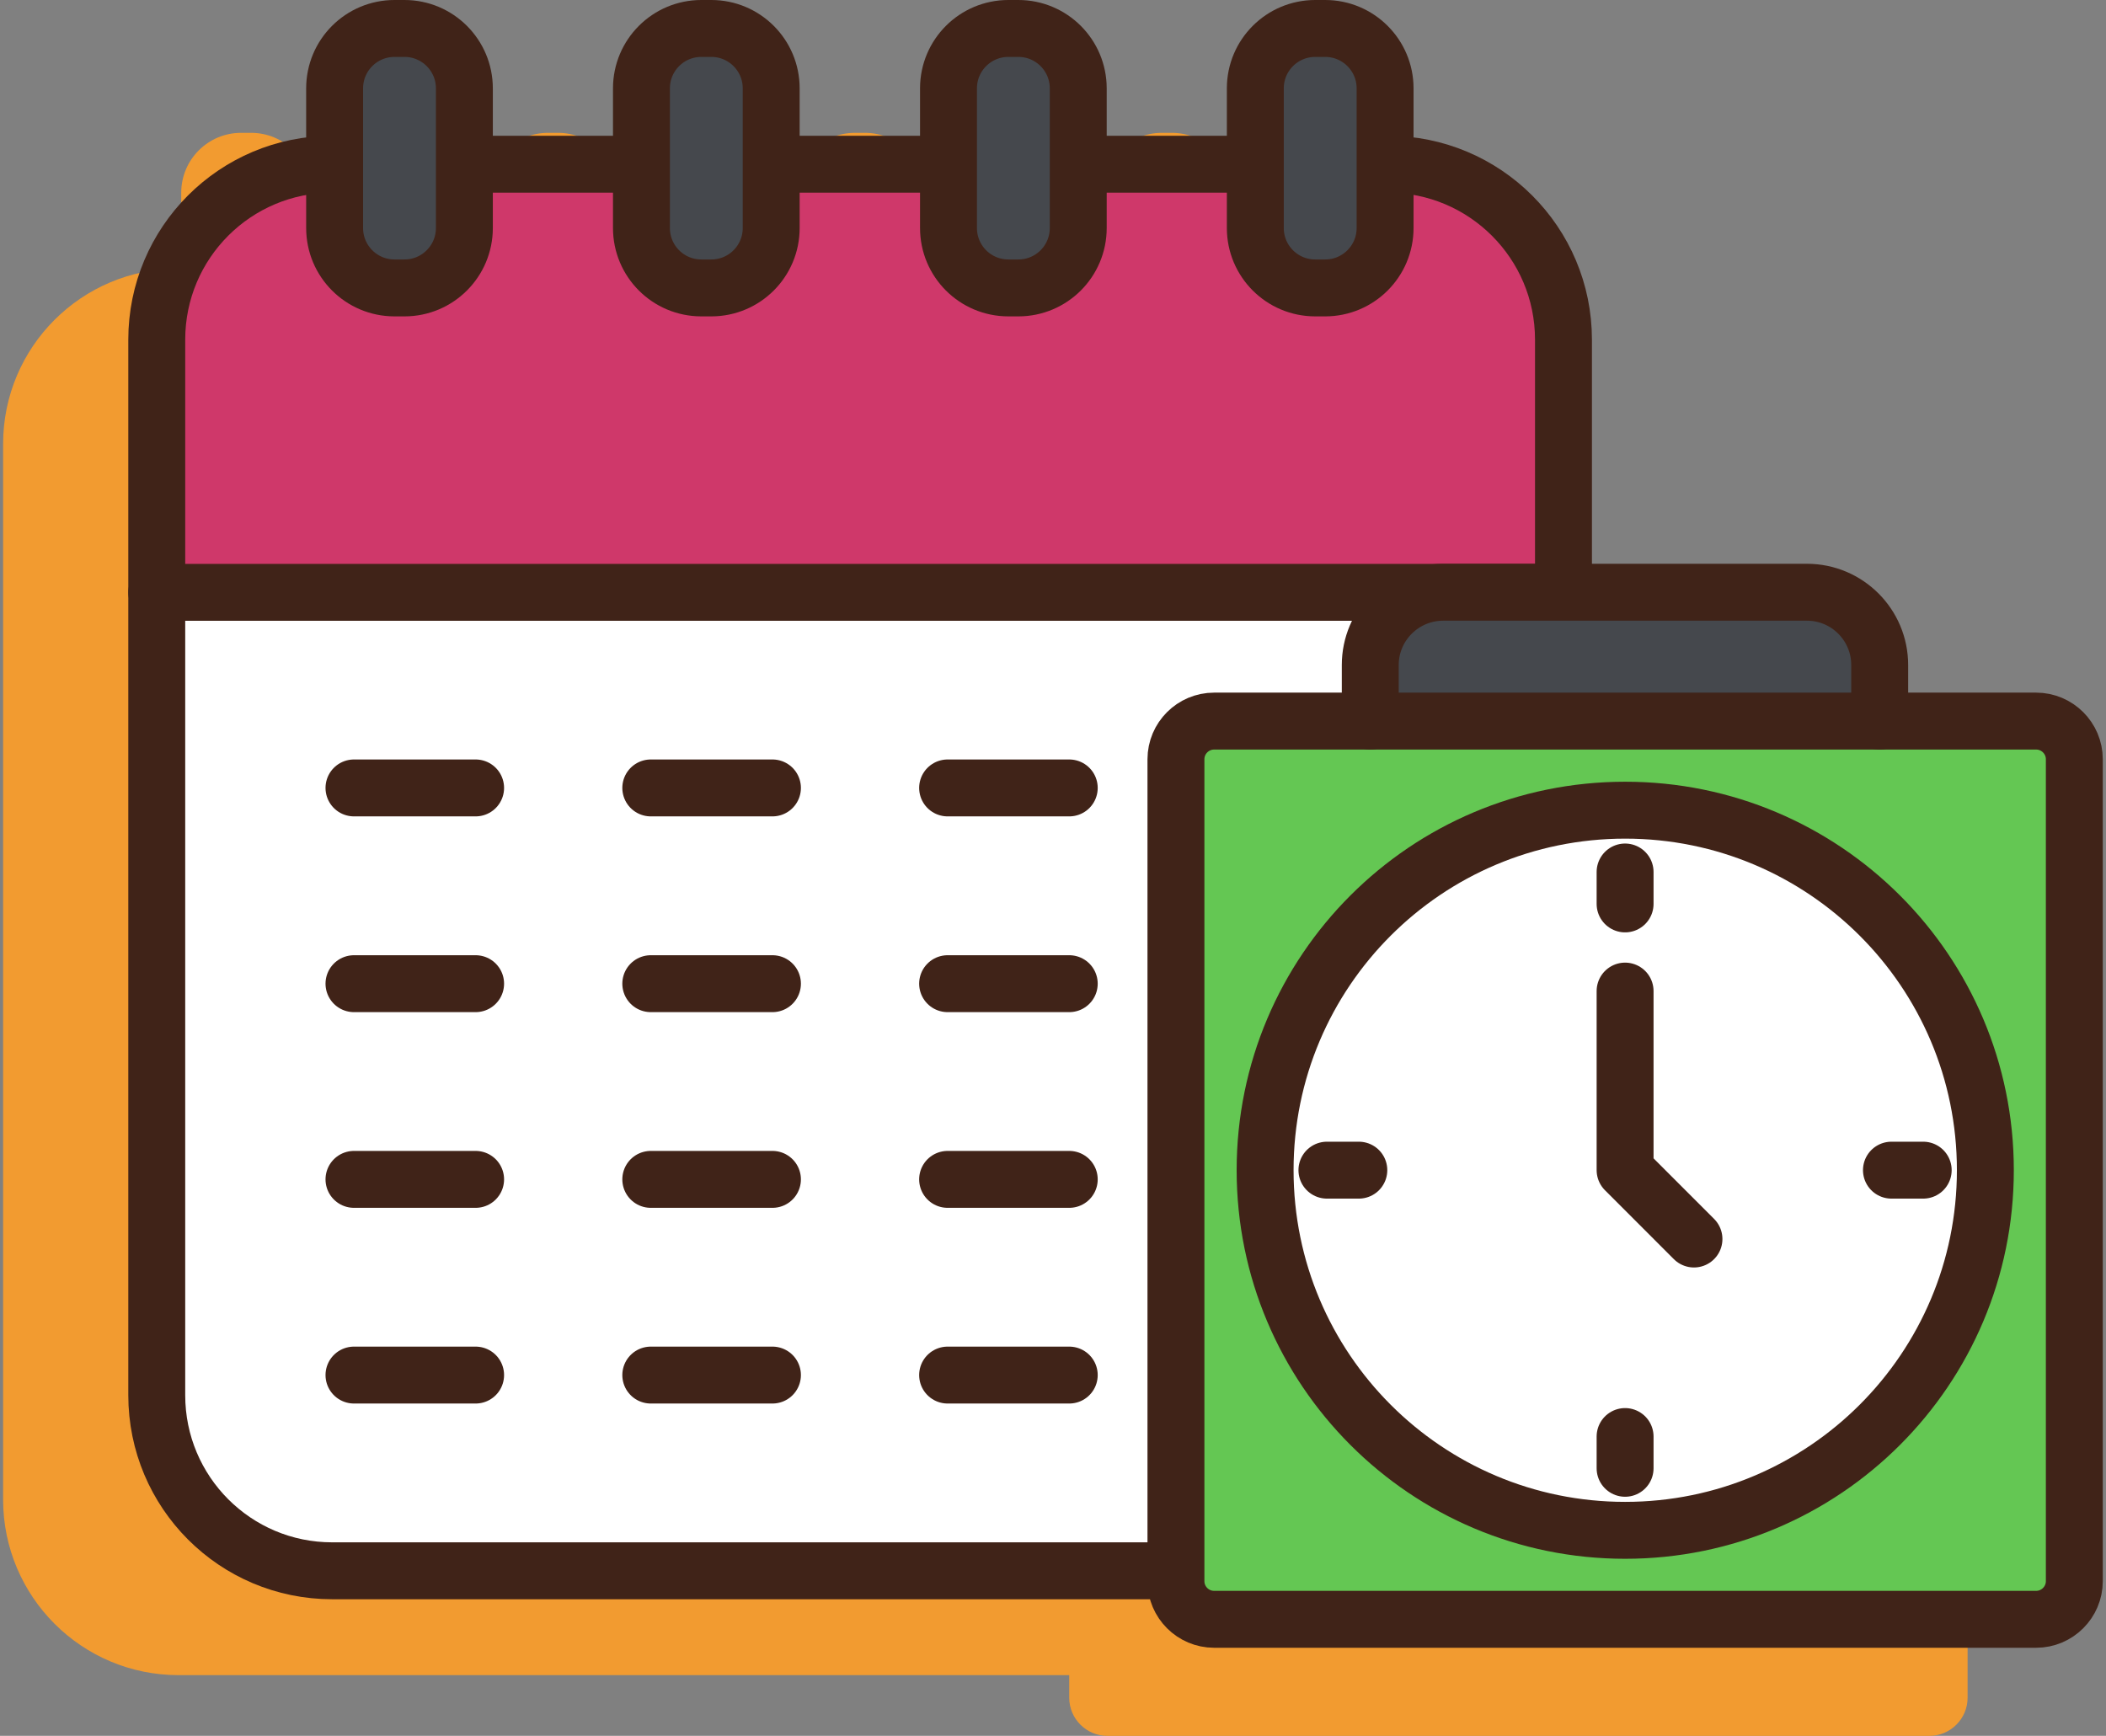 <svg width="74" height="61" viewBox="0 0 74 61" fill="none" xmlns="http://www.w3.org/2000/svg">
<rect x="0" y="0" width="74" height="61" fill="#808080" stroke="none"/>
<path d="M43.366 9.438H43.281V6.772C43.281 5.61 42.338 4.668 41.176 4.668H40.826C39.663 4.668 38.721 5.61 38.721 6.772V9.438H32.496V6.772C32.496 5.61 31.554 4.668 30.392 4.668H30.041C28.878 4.668 27.937 5.61 27.937 6.772V9.438H21.712V6.772C21.712 5.61 20.769 4.668 19.608 4.668H19.257C18.094 4.668 17.153 5.61 17.153 6.772V9.438H10.928V6.772C10.928 5.61 9.985 4.668 8.823 4.668H8.472C7.31 4.668 6.368 5.61 6.368 6.772V9.438H6.275C2.866 9.438 0.109 12.195 0.109 15.603V24.483V52.694C0.109 56.103 2.866 58.867 6.275 58.867H43.366C46.775 58.867 49.539 56.104 49.539 52.694V24.483V15.603C49.539 12.194 46.775 9.438 43.366 9.438Z" fill="#F29B30"/>
<path d="M67.796 29.436H62.3H44.401H38.911C38.172 29.436 37.57 30.037 37.57 30.775V59.661C37.57 60.399 38.172 61.001 38.911 61.001H67.796C68.534 61.001 69.137 60.399 69.137 59.661V30.775C69.137 30.037 68.534 29.436 67.796 29.436Z" fill="#F29B30"/>
<path d="M54.937 20.816V49.027C54.937 52.436 52.174 55.2 48.765 55.2H11.673C8.264 55.2 5.508 52.437 5.508 49.027V20.816H54.937Z" fill="white"/>
<path d="M54.937 11.937V20.817H5.508V11.937C5.508 8.529 8.264 5.771 11.673 5.771H48.765C52.174 5.771 54.937 8.529 54.937 11.937Z" fill="#CF386A"/>
<path d="M54.937 20.817V49.028C54.937 52.437 52.174 55.2 48.765 55.2H11.673C8.264 55.2 5.508 52.438 5.508 49.028V20.817V11.937C5.508 8.529 8.264 5.771 11.673 5.771H48.765C52.174 5.771 54.937 8.529 54.937 11.937V20.817Z" stroke="#402318" stroke-width="2" stroke-miterlimit="10" stroke-linecap="round" stroke-linejoin="round"/>
<path d="M5.508 20.816H54.937" stroke="#402318" stroke-width="2" stroke-miterlimit="10" stroke-linecap="round" stroke-linejoin="round"/>
<path d="M16.317 8.014C16.317 9.176 15.374 10.118 14.213 10.118H13.862C12.699 10.118 11.758 9.176 11.758 8.014V3.104C11.758 1.942 12.699 1 13.862 1H14.213C15.374 1 16.317 1.942 16.317 3.104V8.014Z" fill="#45484D" stroke="#402318" stroke-width="2" stroke-miterlimit="10" stroke-linecap="round" stroke-linejoin="round"/>
<path d="M27.098 8.014C27.098 9.176 26.156 10.118 24.994 10.118H24.643C23.48 10.118 22.539 9.176 22.539 8.014V3.104C22.539 1.942 23.48 1 24.643 1H24.994C26.156 1 27.098 1.942 27.098 3.104V8.014Z" fill="#45484D" stroke="#402318" stroke-width="2" stroke-miterlimit="10" stroke-linecap="round" stroke-linejoin="round"/>
<path d="M37.887 8.014C37.887 9.176 36.945 10.118 35.783 10.118H35.432C34.269 10.118 33.328 9.176 33.328 8.014V3.104C33.328 1.942 34.269 1 35.432 1H35.783C36.945 1 37.887 1.942 37.887 3.104V8.014Z" fill="#45484D" stroke="#402318" stroke-width="2" stroke-miterlimit="10" stroke-linecap="round" stroke-linejoin="round"/>
<path d="M48.669 8.014C48.669 9.176 47.726 10.118 46.564 10.118H46.214C45.051 10.118 44.109 9.176 44.109 8.014V3.104C44.109 1.942 45.051 1 46.214 1H46.564C47.726 1 48.669 1.942 48.669 3.104V8.014Z" fill="#45484D" stroke="#402318" stroke-width="2" stroke-miterlimit="10" stroke-linecap="round" stroke-linejoin="round"/>
<path d="M12.438 27.689H16.712" stroke="#402318" stroke-width="2" stroke-miterlimit="10" stroke-linecap="round" stroke-linejoin="round"/>
<path d="M12.438 34.568H16.712" stroke="#402318" stroke-width="2" stroke-miterlimit="10" stroke-linecap="round" stroke-linejoin="round"/>
<path d="M12.438 41.445H16.712" stroke="#402318" stroke-width="2" stroke-miterlimit="10" stroke-linecap="round" stroke-linejoin="round"/>
<path d="M12.438 48.322H16.712" stroke="#402318" stroke-width="2" stroke-miterlimit="10" stroke-linecap="round" stroke-linejoin="round"/>
<path d="M22.867 27.689H27.142" stroke="#402318" stroke-width="2" stroke-miterlimit="10" stroke-linecap="round" stroke-linejoin="round"/>
<path d="M22.867 34.568H27.142" stroke="#402318" stroke-width="2" stroke-miterlimit="10" stroke-linecap="round" stroke-linejoin="round"/>
<path d="M22.867 41.445H27.142" stroke="#402318" stroke-width="2" stroke-miterlimit="10" stroke-linecap="round" stroke-linejoin="round"/>
<path d="M22.867 48.322H27.142" stroke="#402318" stroke-width="2" stroke-miterlimit="10" stroke-linecap="round" stroke-linejoin="round"/>
<path d="M33.297 27.689H37.571" stroke="#402318" stroke-width="2" stroke-miterlimit="10" stroke-linecap="round" stroke-linejoin="round"/>
<path d="M33.297 34.568H37.571" stroke="#402318" stroke-width="2" stroke-miterlimit="10" stroke-linecap="round" stroke-linejoin="round"/>
<path d="M33.297 41.445H37.571" stroke="#402318" stroke-width="2" stroke-miterlimit="10" stroke-linecap="round" stroke-linejoin="round"/>
<path d="M33.297 48.322H37.571" stroke="#402318" stroke-width="2" stroke-miterlimit="10" stroke-linecap="round" stroke-linejoin="round"/>
<path d="M43.727 27.689H48.002" stroke="#402318" stroke-width="2" stroke-miterlimit="10" stroke-linecap="round" stroke-linejoin="round"/>
<path d="M43.727 34.568H48.002" stroke="#402318" stroke-width="2" stroke-miterlimit="10" stroke-linecap="round" stroke-linejoin="round"/>
<path d="M43.727 41.445H48.002" stroke="#402318" stroke-width="2" stroke-miterlimit="10" stroke-linecap="round" stroke-linejoin="round"/>
<path d="M43.727 48.322H48.002" stroke="#402318" stroke-width="2" stroke-miterlimit="10" stroke-linecap="round" stroke-linejoin="round"/>
<path d="M66.048 23.371V25.343H48.148V23.371C48.148 21.959 49.3 20.814 50.71 20.814H63.491C64.902 20.814 66.048 21.959 66.048 23.371Z" fill="#45484D"/>
<path d="M57.104 28.471C64.094 28.471 69.761 34.132 69.761 41.121C69.761 48.111 64.094 53.778 57.104 53.778C50.114 53.778 44.453 48.111 44.453 41.121C44.453 34.133 50.114 28.471 57.104 28.471Z" fill="white"/>
<path d="M72.887 26.681V55.567C72.887 56.305 72.284 56.907 71.546 56.907H42.661C41.922 56.907 41.32 56.305 41.32 55.567V26.681C41.32 25.944 41.922 25.342 42.661 25.342H48.151H66.05H71.546C72.284 25.341 72.887 25.944 72.887 26.681ZM69.757 41.121C69.757 34.132 64.09 28.471 57.1 28.471C50.111 28.471 44.449 34.132 44.449 41.121C44.449 48.111 50.111 53.778 57.1 53.778C64.09 53.777 69.757 48.111 69.757 41.121Z" fill="#64C753"/>
<path d="M66.05 25.34H71.546C72.284 25.34 72.887 25.942 72.887 26.68V55.565C72.887 56.303 72.284 56.905 71.546 56.905H42.661C41.922 56.905 41.32 56.303 41.32 55.565V26.68C41.32 25.942 41.922 25.34 42.661 25.34H48.151H66.05Z" stroke="#402318" stroke-width="2" stroke-miterlimit="10" stroke-linecap="round" stroke-linejoin="round"/>
<path d="M69.761 41.121C69.761 48.111 64.094 53.778 57.104 53.778C50.114 53.778 44.453 48.111 44.453 41.121C44.453 34.132 50.114 28.471 57.104 28.471C64.094 28.47 69.761 34.132 69.761 41.121Z" stroke="#402318" stroke-width="2" stroke-miterlimit="10" stroke-linecap="round" stroke-linejoin="round"/>
<path d="M57.102 30.643V31.765" stroke="#402318" stroke-width="2" stroke-miterlimit="10" stroke-linecap="round" stroke-linejoin="round"/>
<path d="M46.625 41.121H47.746" stroke="#402318" stroke-width="2" stroke-miterlimit="10" stroke-linecap="round" stroke-linejoin="round"/>
<path d="M57.102 51.598V50.482" stroke="#402318" stroke-width="2" stroke-miterlimit="10" stroke-linecap="round" stroke-linejoin="round"/>
<path d="M67.577 41.121H66.461" stroke="#402318" stroke-width="2" stroke-miterlimit="10" stroke-linecap="round" stroke-linejoin="round"/>
<path d="M57.102 34.828V41.12L59.522 43.541" stroke="#402318" stroke-width="2" stroke-miterlimit="10" stroke-linecap="round" stroke-linejoin="round"/>
<path d="M48.148 25.341V23.369C48.148 21.957 49.3 20.812 50.71 20.812H63.491C64.902 20.812 66.048 21.957 66.048 23.369V25.341" stroke="#402318" stroke-width="2" stroke-miterlimit="10" stroke-linecap="round" stroke-linejoin="round"/>
</svg>
